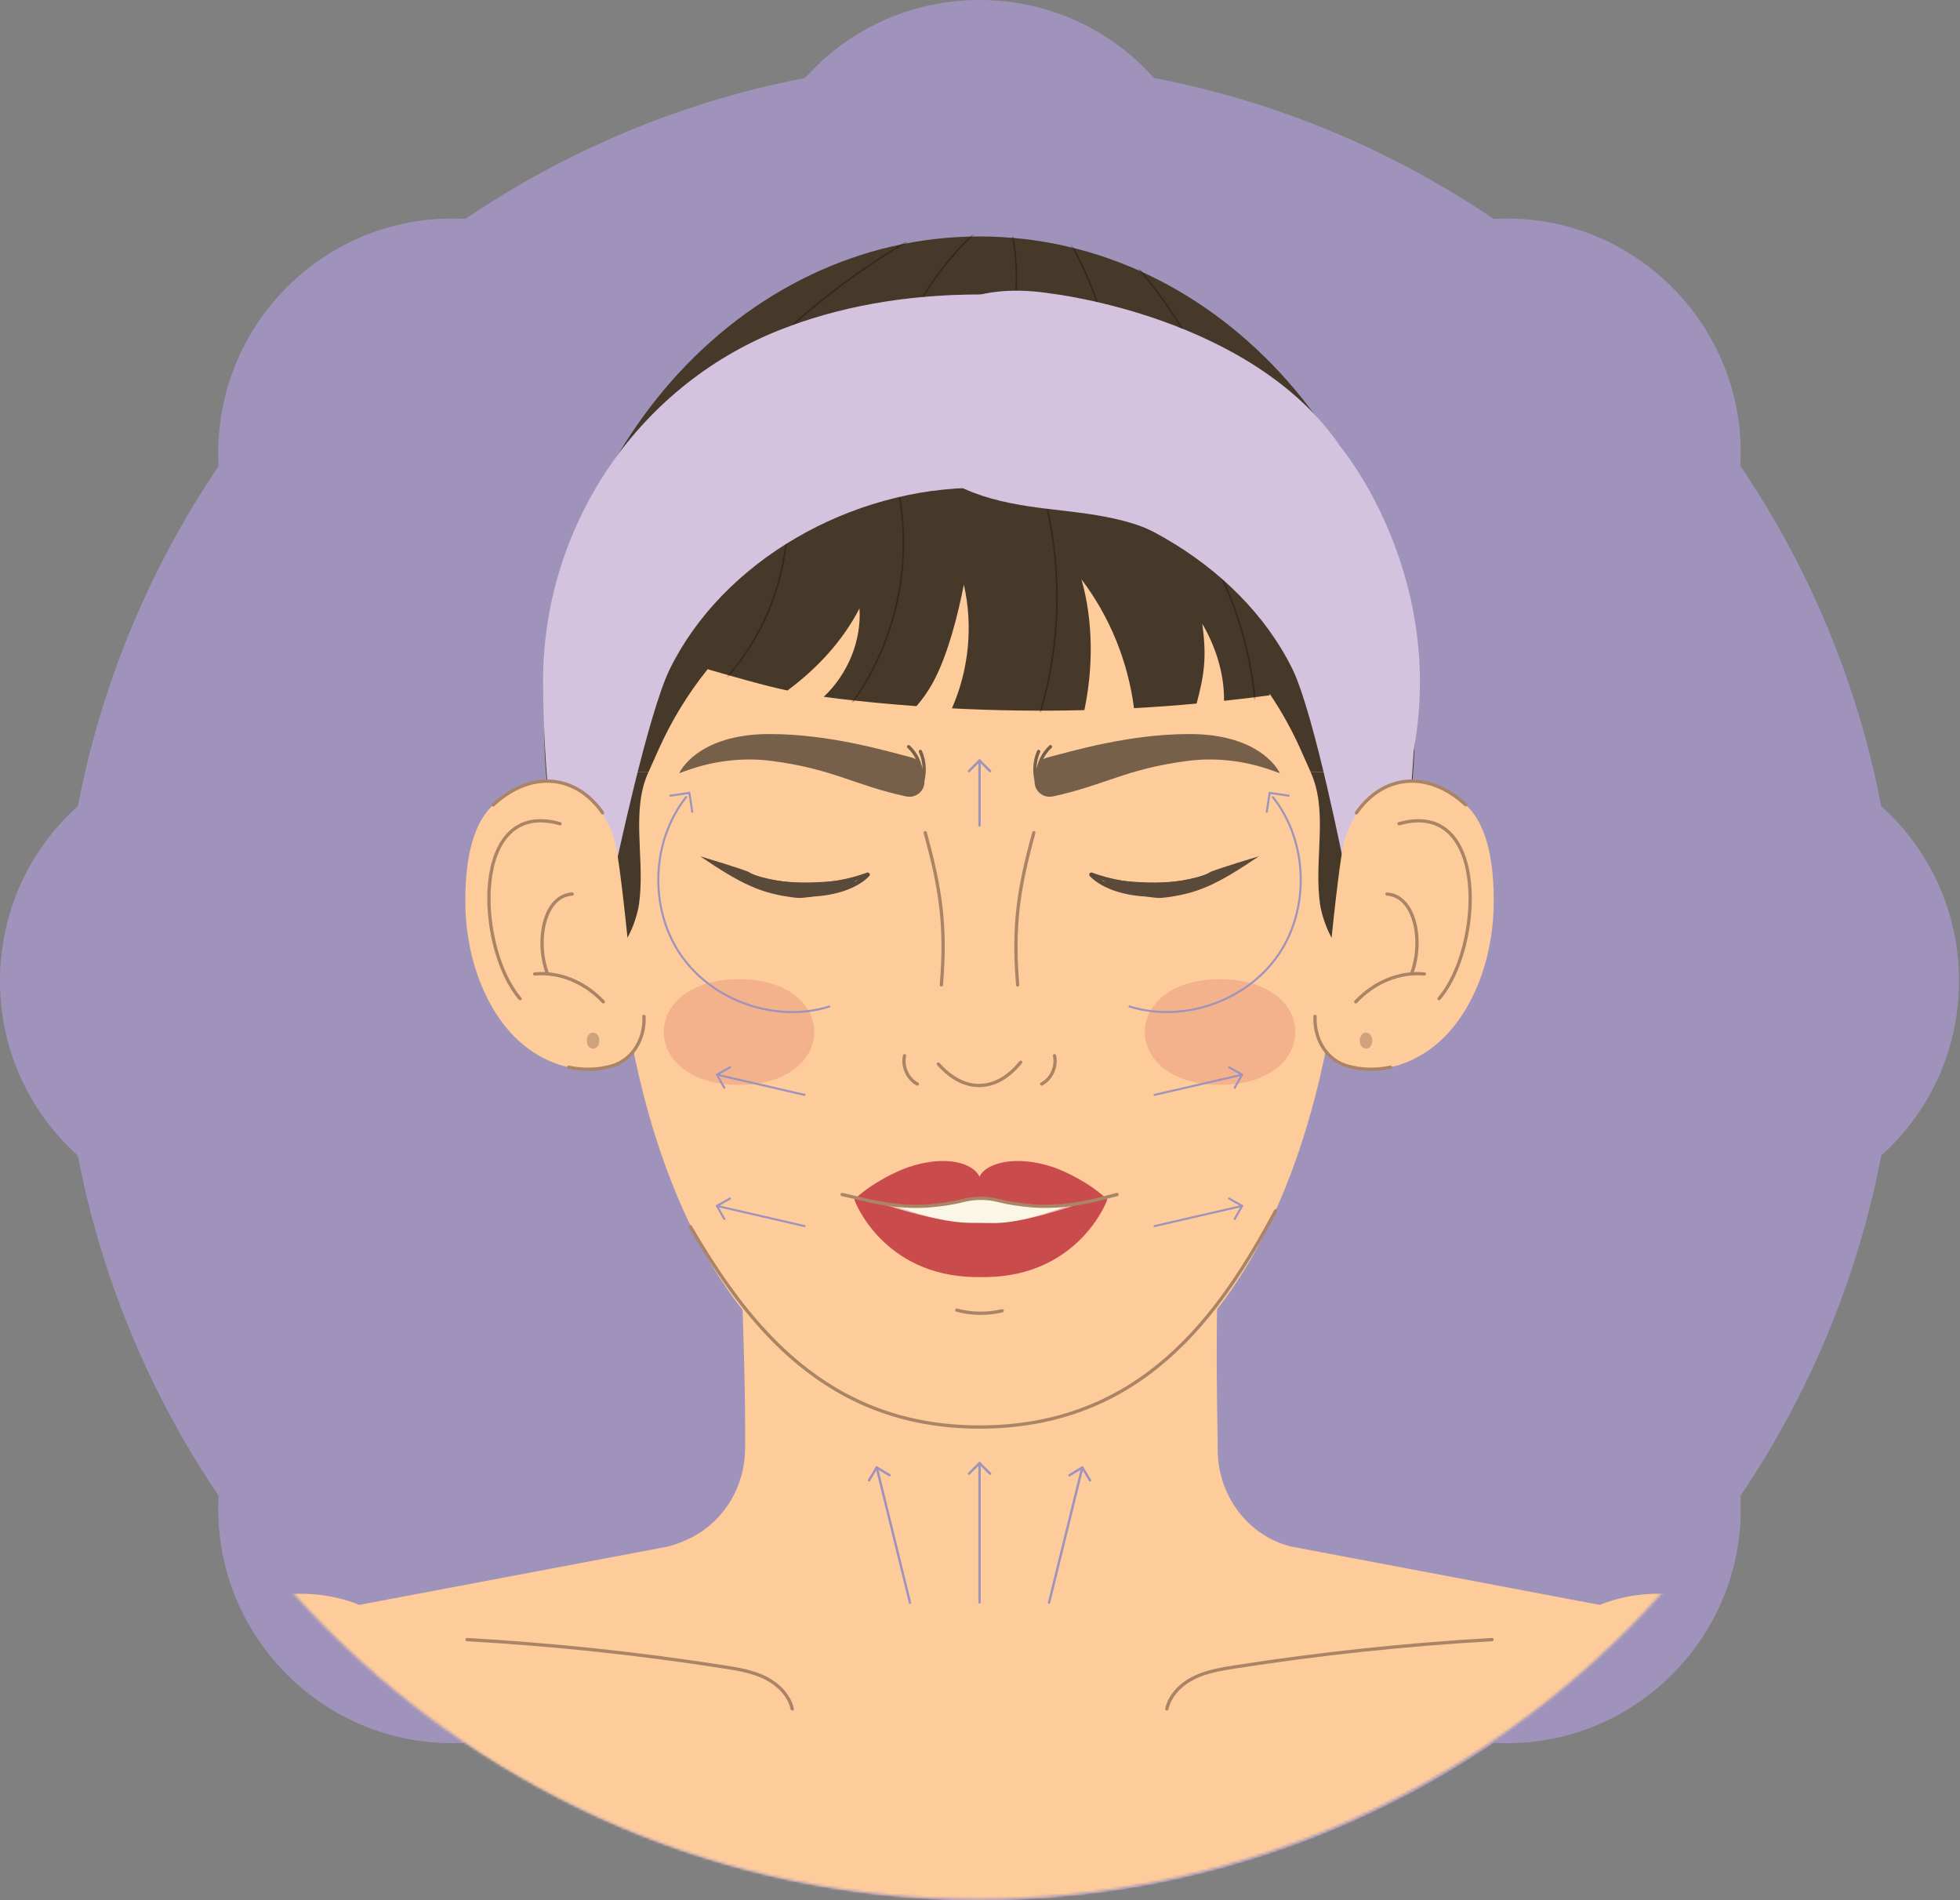 <?xml version="1.0" encoding="UTF-8"?> <svg xmlns="http://www.w3.org/2000/svg" width="718" height="696" viewBox="0 0 718 696" fill="none"><rect x="0" y="0" width="718" height="696" fill="#808080" stroke="none"/><g clip-path="url(#clip0_320_725)"><path d="M358.843 22.515H358.827C173.072 22.515 22.488 173.279 22.488 359.257V359.273C22.488 545.251 173.072 696.016 358.827 696.016H358.843C544.598 696.016 695.182 545.251 695.182 359.273V359.257C695.182 173.279 544.598 22.515 358.843 22.515Z" fill="#A093BB"></path><g style="mix-blend-mode:multiply" opacity="0.55"><path d="M358.843 22.515H358.827C173.072 22.515 22.488 173.279 22.488 359.257V359.273C22.488 545.251 173.072 696.016 358.827 696.016H358.843C544.598 696.016 695.182 545.251 695.182 359.273V359.257C695.182 173.279 544.598 22.515 358.843 22.515Z" fill="#A093BB"></path></g><path d="M292.036 686.536L276.073 666.728C257.76 644.005 229.163 632.139 200.166 635.246L174.895 637.952C120.499 643.781 74.628 597.839 80.45 543.394L83.153 518.093C86.256 489.061 74.404 460.429 51.709 442.094L31.924 426.113C-10.652 391.732 -10.652 326.767 31.924 292.386L51.709 276.405C74.404 258.07 86.256 229.438 83.153 200.406L80.45 175.105C74.628 120.644 120.515 74.718 174.895 80.547L200.166 83.253C229.163 86.36 257.76 74.494 276.073 51.771L292.036 31.963C326.375 -10.665 391.263 -10.665 425.602 31.963L441.564 51.771C459.877 74.494 488.475 86.36 517.472 83.253L542.742 80.547C597.138 74.718 643.009 120.66 637.187 175.105L634.484 200.406C631.381 229.438 643.233 258.07 665.929 276.405L685.713 292.386C728.289 326.767 728.289 391.732 685.713 426.113L665.929 442.094C643.233 460.429 631.381 489.061 634.484 518.093L637.187 543.394C643.009 597.855 597.122 643.781 542.742 637.952L517.472 635.246C488.475 632.139 459.877 644.005 441.564 666.728L425.602 686.536H292.036Z" fill="#A093BB"></path><mask id="mask0_320_725" style="mask-type:luminance" maskUnits="userSpaceOnUse" x="21" y="21" width="674" height="675"><path d="M694.766 358.457C694.766 172.293 544.031 21.378 358.091 21.378C172.15 21.378 21.416 172.293 21.416 358.457C21.416 544.62 172.15 695.536 358.091 695.536C544.031 695.536 694.766 544.62 694.766 358.457Z" fill="white"></path></mask><g mask="url(#mask0_320_725)"><path d="M760.453 782.472C752.616 736.946 735.663 690.684 711.352 651.419C683.666 606.71 625.943 571.433 586.054 587.815L472.96 566.437C472.384 566.293 471.809 566.133 471.217 565.957C456.294 561.409 446.378 547.269 446.074 531.656C445.658 510.583 445.514 488.805 446.074 465.986H271.531C272.459 489.798 273.082 509.99 272.955 530.663C272.875 544.147 265.597 556.685 253.666 562.946C250.611 564.547 247.556 565.748 244.709 566.437L131.599 587.815C91.71 571.433 33.987 606.71 6.302 651.419C-18.009 690.668 -34.963 736.946 -42.816 782.472C-44.336 791.279 -45.743 846.653 -47.039 855.492H764.676C763.38 846.637 761.973 791.279 760.453 782.472Z" fill="#FECC9B"></path><g style="mix-blend-mode:multiply" opacity="0.2"><path d="M760.453 782.472C752.616 736.946 735.663 690.684 711.352 651.419C683.666 606.71 625.943 571.433 586.054 587.815L472.96 566.437C472.384 566.293 471.809 566.133 471.217 565.957C456.294 561.409 446.378 547.269 446.074 531.656C445.658 510.583 445.514 488.805 446.074 465.986H271.531C272.459 489.798 273.082 509.99 272.955 530.663C272.875 544.147 265.597 556.685 253.666 562.946C250.611 564.547 247.556 565.748 244.709 566.437L131.599 587.815C91.71 571.433 33.987 606.71 6.302 651.419C-18.009 690.668 -34.963 736.946 -42.816 782.472C-44.336 791.279 -45.743 846.653 -47.039 855.492H764.676C763.38 846.637 761.973 791.279 760.453 782.472Z" fill="#FECC9B"></path></g><g style="mix-blend-mode:multiply" opacity="0.2"><path d="M446.234 530.727C326.007 558.543 279.496 503.249 272.011 481.455C271.883 476.234 271.707 471.078 271.499 466.002H446.058C445.434 491.895 445.674 502.176 446.234 530.744V530.727Z" fill="#FECC9B"></path></g><g style="mix-blend-mode:multiply" opacity="0.3"><path d="M546.533 600.529C514.961 602.322 483.484 605.669 452.232 610.553C447.114 611.354 441.9 612.218 437.261 614.54C432.623 616.846 428.545 620.85 427.409 625.926L546.517 600.545L546.533 600.529Z" fill="#FECC9B"></path></g><path d="M427.425 625.91C428.561 620.85 432.639 616.847 437.277 614.525C441.916 612.219 447.13 611.338 452.248 610.537C483.484 605.653 514.977 602.307 546.549 600.513" stroke="#AA8465" stroke-width="1.2" stroke-linecap="round" stroke-linejoin="round"></path><g style="mix-blend-mode:multiply" opacity="0.3"><path d="M171.12 600.529C202.692 602.322 234.169 605.669 265.421 610.553C270.539 611.354 275.753 612.218 280.392 614.54C285.03 616.846 289.108 620.85 290.244 625.926L171.136 600.545L171.12 600.529Z" fill="#FECC9B"></path></g><path d="M290.228 625.91C289.093 620.85 285.014 616.847 280.376 614.525C275.737 612.219 270.523 611.338 265.405 610.537C234.169 605.653 202.677 602.307 171.104 600.513" stroke="#AA8465" stroke-width="1.2" stroke-linecap="round" stroke-linejoin="round"></path><path d="M358.827 447.571C446.885 447.571 518.271 366.765 518.271 267.085C518.271 167.406 446.885 86.6 358.827 86.6C270.768 86.6 199.382 167.406 199.382 267.085C199.382 366.765 270.768 447.571 358.827 447.571Z" fill="#46392A"></path><mask id="mask1_320_725" style="mask-type:luminance" maskUnits="userSpaceOnUse" x="222" y="86" width="273" height="87"><path d="M358.827 86.616C301.296 86.616 250.899 121.109 222.861 172.8H494.808C466.77 121.093 416.357 86.616 358.843 86.616H358.827Z" fill="white"></path></mask><g mask="url(#mask1_320_725)"><path d="M250.787 163.224C274.746 129.42 306.83 101.412 343.552 82.245" stroke="#33281E" stroke-width="0.56" stroke-linecap="round" stroke-linejoin="round"></path><path d="M327.75 133.071C332.996 114.287 343.776 97.089 358.395 84.182" stroke="#33281E" stroke-width="0.56" stroke-linecap="round" stroke-linejoin="round"></path><path d="M370.118 82.389C373.413 96.336 373.045 111.148 369.063 124.92" stroke="#33281E" stroke-width="0.56" stroke-linecap="round" stroke-linejoin="round"></path><path d="M390.415 86.248C399.148 100.404 404.841 116.417 406.985 132.927" stroke="#33281E" stroke-width="0.56" stroke-linecap="round" stroke-linejoin="round"></path><path d="M411.127 91.772C425.09 106.393 436.334 123.607 444.123 142.278" stroke="#33281E" stroke-width="0.56" stroke-linecap="round" stroke-linejoin="round"></path></g><path d="M222.045 228.638C222.045 228.638 223.693 315.605 226.428 346.831C229.163 378.057 247.22 522.641 358.843 522.641C470.465 522.641 488.522 378.057 491.257 346.831C493.992 315.605 495.64 228.638 495.64 228.638L358.859 143.799L222.077 228.638H222.045Z" fill="#FECC9B"></path><g opacity="0.2"><path d="M446.954 397.337C483.66 397.337 483.724 358.633 446.954 358.633C410.184 358.633 410.184 397.337 446.954 397.337Z" fill="#C94B4B"></path></g><g opacity="0.2"><path d="M270.699 397.337C233.993 397.337 233.929 358.633 270.699 358.633C307.47 358.633 307.47 397.337 270.699 397.337Z" fill="#C94B4B"></path></g><path d="M252.914 449.3C273.994 485.426 302.815 522.657 358.827 522.657C418.005 522.657 446.65 481.983 467.314 443.455" stroke="#AA8465" stroke-width="1.2" stroke-linecap="round" stroke-linejoin="round"></path><path d="M366.376 153.776C326.471 153.776 223.997 198.405 223.997 216.916V282.682H237.608L241.222 274.58C245.973 263.947 252.034 254.051 259.232 245.099C264.846 246.749 280.68 251.328 288.453 252.898C299.329 244.859 308.685 234.787 314.859 222.825C315.611 234.835 310.493 246.973 301.776 255.188C303.663 255.46 305.55 255.716 307.454 255.94C316.842 257.061 326.279 257.942 335.715 258.63C338.306 255.668 340.545 252.353 342.337 248.878C347.407 239.094 350.958 224.954 353.085 214.13C356.523 229.182 354.924 245.307 348.718 259.431C364.872 260.28 381.058 260.488 397.228 260.088C400.539 244.395 400.459 227.276 396.173 212.208C406.569 225.883 413.222 242.329 415.414 259.367C423.075 258.951 430.72 258.39 438.349 257.686C440.94 247.805 442.22 241.384 440.412 228.429C445.61 237.285 448.521 247.229 448.393 256.677C453.959 256.084 459.509 255.428 465.059 254.675C465.059 254.675 465.059 254.467 465.091 254.051C469.441 260.504 473.264 267.358 476.463 274.548L480.078 282.634H494.152V216.868C494.152 198.356 403.818 153.728 366.392 153.728L366.376 153.776Z" fill="#46392A"></path><mask id="mask2_320_725" style="mask-type:luminance" maskUnits="userSpaceOnUse" x="223" y="153" width="272" height="130"><path d="M366.376 153.776C326.471 153.776 223.997 198.405 223.997 216.916V282.682H237.608L241.222 274.58C245.973 263.947 252.034 254.051 259.232 245.099C264.846 246.749 280.68 251.328 288.453 252.898C299.329 244.859 308.685 234.787 314.859 222.825C315.611 234.835 310.493 246.973 301.776 255.188C303.663 255.46 305.55 255.716 307.454 255.94C316.842 257.061 326.279 257.942 335.715 258.63C338.306 255.668 340.545 252.353 342.337 248.878C347.407 239.094 350.958 224.954 353.085 214.13C356.523 229.182 354.924 245.307 348.718 259.431C364.872 260.28 381.058 260.488 397.228 260.088C400.539 244.395 400.459 227.276 396.173 212.208C406.569 225.883 413.222 242.329 415.414 259.367C423.075 258.951 430.72 258.39 438.349 257.686C440.94 247.805 442.22 241.384 440.412 228.429C445.61 237.285 448.521 247.229 448.393 256.677C453.959 256.084 459.509 255.428 465.059 254.675C465.059 254.675 465.059 254.467 465.091 254.051C469.441 260.504 473.264 267.358 476.463 274.548L480.078 282.634H494.152V216.868C494.152 198.356 403.818 153.728 366.392 153.728L366.376 153.776Z" fill="white"></path></mask><g mask="url(#mask2_320_725)"><path d="M311.628 258.07C329.589 233.954 335.571 201.303 327.286 172.383" stroke="#33281E" stroke-width="0.56" stroke-linecap="round" stroke-linejoin="round"></path><path d="M380.786 175.473C389.199 203.016 389.327 233.041 381.154 260.664" stroke="#33281E" stroke-width="0.56" stroke-linecap="round" stroke-linejoin="round"></path><path d="M442.012 201.399C451.784 216.804 458.598 239.494 459.781 257.718" stroke="#33281E" stroke-width="0.56" stroke-linecap="round" stroke-linejoin="round"></path><path d="M265.389 249.07C279.752 233.345 288.133 212.272 288.469 190.958" stroke="#33281E" stroke-width="0.56" stroke-linecap="round" stroke-linejoin="round"></path></g><path d="M444.843 320.073C430.48 325.486 414.198 325.582 399.787 320.329C399.787 320.329 406.569 328.656 426.21 327.567" stroke="#594A39" stroke-width="1.54" stroke-linecap="round" stroke-linejoin="round"></path><path d="M402.027 320.49C402.027 320.49 407.56 323.212 422.899 323.212C438.237 323.212 443.515 319.289 443.515 319.289C447.498 317.736 458.086 314.533 461.173 313.62C446.074 323.805 438.813 327.44 425.65 328.849C421.875 329.249 407.592 325.87 407.592 325.87L402.011 320.49H402.027Z" fill="#594A39"></path><path d="M272.811 320.073C287.173 325.486 303.455 325.582 317.866 320.329C317.866 320.329 311.084 328.656 291.444 327.567" stroke="#594A39" stroke-width="1.54" stroke-linecap="round" stroke-linejoin="round"></path><path d="M315.627 320.49C315.627 320.49 310.093 323.212 294.754 323.212C279.416 323.212 274.138 319.289 274.138 319.289C270.155 317.736 259.567 314.533 256.481 313.62C271.579 323.805 278.84 327.44 292.003 328.849C295.778 329.249 310.061 325.87 310.061 325.87L315.643 320.49H315.627Z" fill="#594A39"></path><g style="mix-blend-mode:multiply" opacity="0.2"><path d="M368.983 394.839C367.447 403.503 365.912 423.071 364.377 431.718H354.22C352.685 423.055 351.149 403.487 349.614 394.839L358.907 398.154L368.983 394.839Z" fill="#FECC9B"></path></g><path d="M480.061 282.683H509.81C502.549 286.286 496.12 293.972 493.656 303.356C490.634 314.805 488.426 334.053 495.16 351.347C489.418 348.129 485.771 340.827 483.98 333.333C483.66 331.987 483.42 330.338 483.26 328.545C481.773 312.82 486.395 296.406 480.061 282.683Z" fill="#46392A"></path><path d="M237.592 282.683H207.843C215.104 286.286 221.534 293.972 223.997 303.356C227.02 314.805 229.227 334.053 222.493 351.347C228.235 348.129 231.882 340.827 233.673 333.333C233.993 331.987 234.233 330.338 234.393 328.545C235.88 312.82 231.258 296.406 237.592 282.683Z" fill="#46392A"></path><path d="M518.671 252.978C519.231 206.107 496.359 161.75 457.286 135.921C429.328 117.442 395.389 107.866 358.811 107.866C331.717 107.866 307.118 112.317 285.51 120.901C232.681 141.894 198.518 193.825 198.934 250.72C199.046 267.037 200.022 283.211 201.557 297.511L225.276 318.536C225.276 318.536 237.304 261.385 245.429 244.923C264.798 205.659 311.308 178.612 358.811 178.612C406.313 178.612 454.023 205.675 473.392 244.923C481.469 261.289 492.697 318.536 492.697 318.536L516.048 297.591C517.504 283.931 518.463 268.559 518.655 252.994L518.671 252.978Z" fill="#D3C3DE"></path><g style="mix-blend-mode:multiply" opacity="0.3"><path d="M421.443 194.209C402.346 184.281 380.562 178.628 358.811 178.628C353.069 178.628 347.343 179.029 341.665 179.797C338.242 177.523 335.107 174.785 332.388 171.486C321.624 158.436 320.153 137.699 328.934 123.062C332.852 116.529 338.674 111.453 345.312 108.266C349.742 107.994 354.236 107.882 358.811 107.882C363.385 107.882 368.343 108.058 373.045 108.378L421.443 194.209Z" fill="#D3C3DE"></path></g><path d="M516.656 280.777C532.154 212.529 491.129 163.72 491.129 163.72C458.901 115.841 385.089 107.53 385.089 107.53C360.378 103.59 344.016 110.892 335.443 123.735C327.222 136.065 327.206 152.367 335.523 164.633C345.967 180.022 365.32 184.137 383.185 186.299C399.563 188.284 417.125 189.566 430.464 199.286C455.799 199.286 479.134 213.041 491.433 235.219L516.672 280.777" fill="#D3C3DE"></path><path d="M489.018 388.691C502.741 395.16 519.087 390.596 530.187 378.682C541.287 366.769 547.221 348.321 547.205 330.114C547.205 317.512 545.461 302.603 536.984 294.805C531.354 289.633 525.437 286.862 519.743 286.238C507.971 284.941 496.343 294.132 492.489 307.984C489.658 318.168 483.964 383.486 483.964 383.486L489.018 388.691Z" fill="#FECC9B"></path><g opacity="0.3"><g style="mix-blend-mode:multiply"><path d="M527.164 365.76C543.238 347.104 545.605 292.227 512.497 301.707C512.497 301.707 522.094 300.714 529.355 323.821C533.706 337.704 527.164 365.744 527.164 365.744V365.76Z" fill="#FECC9B"></path></g><g style="mix-blend-mode:multiply"><path d="M517.184 356.408C521.47 344.879 518.543 328.097 508.067 327.472C508.067 327.472 513.953 331.812 514.417 341.452C514.929 352.133 509.219 355.976 504.644 360.331C504.644 360.331 510.114 357.801 512.769 357.161C515.424 356.536 517.184 356.408 517.184 356.408Z" fill="#FECC9B"></path></g></g><path d="M496.647 366.912C503.525 359.626 512.753 355.879 521.774 356.712" stroke="#AA8465" stroke-width="1.2" stroke-linecap="round" stroke-linejoin="round"></path><path d="M508.067 327.456C518.527 328.097 521.47 344.862 517.184 356.392" stroke="#AA8465" stroke-width="1.2" stroke-linecap="round" stroke-linejoin="round"></path><path d="M512.497 301.707C545.605 292.227 543.238 347.104 527.164 365.76" stroke="#AA8465" stroke-width="1.2" stroke-linecap="round" stroke-linejoin="round"></path><path d="M500.406 384.063C503.445 384.063 503.445 378.218 500.406 378.218C497.367 378.218 497.367 384.063 500.406 384.063Z" fill="#CEA37C"></path><path d="M509.347 390.868C504.005 392.021 498.503 391.893 493.257 390.324C489.034 389.043 485.308 385.776 483.276 381.004C482.269 378.618 481.581 375.688 481.741 372.261" stroke="#AA8465" stroke-width="1.2" stroke-linecap="round" stroke-linejoin="round"></path><path d="M496.903 297.719C506.34 284.076 522.638 281.594 536.968 294.789" stroke="#AA8465" stroke-width="1.2" stroke-linecap="round" stroke-linejoin="round"></path><path d="M228.651 388.69C214.928 395.16 198.582 390.596 187.482 378.682C176.382 366.768 170.449 348.321 170.465 330.114C170.465 317.511 172.208 302.603 180.685 294.805C186.315 289.632 192.232 286.862 197.926 286.237C209.698 284.94 221.326 294.132 225.18 307.983C228.011 318.168 233.705 383.486 233.705 383.486L228.651 388.69Z" fill="#FECC9B"></path><g opacity="0.3"><g style="mix-blend-mode:multiply"><path d="M190.505 365.76C174.431 347.104 172.064 292.227 205.172 301.707C205.172 301.707 195.575 300.714 188.314 323.821C183.964 337.704 190.505 365.744 190.505 365.744V365.76Z" fill="#FECC9B"></path></g><g style="mix-blend-mode:multiply"><path d="M200.469 356.408C196.183 344.879 199.11 328.097 209.586 327.472C209.586 327.472 203.7 331.812 203.236 341.452C202.725 352.133 208.434 355.976 213.009 360.331C213.009 360.331 207.539 357.801 204.884 357.161C202.229 356.536 200.469 356.408 200.469 356.408Z" fill="#FECC9B"></path></g></g><path d="M221.006 366.912C214.128 359.626 204.9 355.879 195.879 356.712" stroke="#AA8465" stroke-width="1.2" stroke-linecap="round" stroke-linejoin="round"></path><path d="M209.586 327.456C199.126 328.097 196.183 344.862 200.469 356.392" stroke="#AA8465" stroke-width="1.2" stroke-linecap="round" stroke-linejoin="round"></path><path d="M205.172 301.707C172.064 292.227 174.431 347.104 190.505 365.76" stroke="#AA8465" stroke-width="1.2" stroke-linecap="round" stroke-linejoin="round"></path><path d="M217.247 384.063C214.208 384.063 214.208 378.218 217.247 378.218C220.286 378.218 220.286 384.063 217.247 384.063Z" fill="#CEA37C"></path><path d="M208.307 390.868C213.649 392.021 219.15 391.893 224.397 390.324C228.619 389.043 232.346 385.776 234.377 381.004C235.384 378.618 236.072 375.688 235.912 372.261" stroke="#AA8465" stroke-width="1.2" stroke-linecap="round" stroke-linejoin="round"></path><path d="M220.75 297.719C211.329 284.076 195.015 281.594 180.685 294.789" stroke="#AA8465" stroke-width="1.2" stroke-linecap="round" stroke-linejoin="round"></path><path d="M359.738 454.921C378.421 454.921 393.566 450.548 393.566 445.153C393.566 439.758 378.421 435.385 359.738 435.385C341.056 435.385 325.911 439.758 325.911 445.153C325.911 450.548 341.056 454.921 359.738 454.921Z" fill="#FAF7E7"></path><path d="M364.009 447.971C361.929 447.971 357.819 447.891 355.74 447.891C339.666 447.891 316.186 437.466 312.988 439.372C313.196 440.429 323.72 467.091 356.939 467.731H361.642C394.877 467.091 405.385 440.429 405.593 439.372C402.154 437.162 379.523 447.971 363.993 447.971H364.009ZM340.449 441.63C344.704 441.277 348.974 440.685 352.797 439.708C357.067 438.619 361.562 438.619 365.816 439.708C369.639 440.685 373.925 441.277 378.163 441.63C390.239 442.623 405.625 439.356 405.625 439.356C399.595 433.447 390.175 428.963 385.953 427.522C371.99 422.798 361.002 426.017 358.827 430.981C356.507 426.017 346.607 422.798 332.644 427.522C328.422 428.963 319.001 433.447 312.972 439.356C312.972 439.356 328.374 442.623 340.433 441.63H340.449Z" fill="#C94B4B"></path><g style="mix-blend-mode:multiply" opacity="0.3"><path d="M401.995 439.372C401.979 439.468 401.899 439.9 401.707 440.605C377.268 456.762 336.275 453.399 316.73 439.324C320.281 437.722 339.858 447.891 355.74 447.891C357.835 447.891 361.929 447.987 364.009 447.987C379.539 447.987 398.556 437.178 401.995 439.388V439.372Z" fill="#C94B4B"></path></g><path d="M308.477 437.498L316.602 439.356C316.602 439.356 328.39 442.622 340.449 441.629C344.704 441.277 348.974 440.685 352.797 439.708C357.067 438.619 361.562 438.619 365.816 439.708C369.639 440.685 373.925 441.277 378.163 441.629C390.239 442.622 402.011 439.356 402.011 439.356L409.192 437.498" stroke="#AA8465" stroke-width="1.2" stroke-linecap="round" stroke-linejoin="round"></path><path d="M379.875 280.921C379.315 282.586 379.011 284.347 378.979 286.125C378.899 289.728 382.162 292.45 385.681 291.698C404.618 287.646 412.327 281.657 434.846 278.711C445.306 277.35 455.943 278.583 465.875 282.138L468.85 283.195C468.85 283.195 462.58 268.847 435.71 268.847C413.302 268.847 392.126 275.3 383.713 277.43C381.938 277.878 380.467 279.175 379.891 280.921H379.875Z" fill="#76604A"></path><path d="M380.371 288.191C378.643 284.092 378.675 279.288 380.483 275.22" stroke="#76604A" stroke-width="1.2" stroke-linecap="round" stroke-linejoin="round"></path><path d="M380.419 281.353C381.01 278.359 382.562 275.556 384.801 273.475" stroke="#76604A" stroke-width="1.2" stroke-linecap="round" stroke-linejoin="round"></path><path d="M337.778 280.921C338.338 282.586 338.642 284.347 338.674 286.125C338.754 289.728 335.491 292.45 331.973 291.698C313.036 287.646 305.326 281.657 282.807 278.711C272.347 277.35 261.711 278.583 251.778 282.138L248.803 283.195C248.803 283.195 255.073 268.847 281.943 268.847C304.367 268.847 325.527 275.3 333.94 277.43C335.715 277.878 337.187 279.175 337.762 280.921H337.778Z" fill="#76604A"></path><path d="M337.283 288.191C339.01 284.092 338.978 279.288 337.171 275.22" stroke="#76604A" stroke-width="1.2" stroke-linecap="round" stroke-linejoin="round"></path><path d="M337.235 281.353C336.643 278.359 335.091 275.556 332.852 273.475" stroke="#76604A" stroke-width="1.2" stroke-linecap="round" stroke-linejoin="round"></path><path d="M378.723 304.989C373.013 325.726 370.998 339.305 372.805 360.747" stroke="#AA8465" stroke-width="1.2" stroke-linecap="round" stroke-linejoin="round"></path><path d="M338.93 304.989C344.64 325.726 346.655 339.305 344.848 360.747" stroke="#AA8465" stroke-width="1.2" stroke-linecap="round" stroke-linejoin="round"></path><path d="M343.744 389.699C353.037 400.268 364.776 400.348 373.909 389.042" stroke="#AA8465" stroke-width="1.2" stroke-linecap="round" stroke-linejoin="round"></path><path d="M331.365 386.672C330.453 390.644 332.468 395.095 336.051 397.033" stroke="#AA8465" stroke-width="1.2" stroke-linecap="round" stroke-linejoin="round"></path><path d="M386.288 386.672C387.2 390.644 385.185 395.095 381.602 397.033" stroke="#AA8465" stroke-width="1.2" stroke-linecap="round" stroke-linejoin="round"></path><g style="mix-blend-mode:screen" opacity="0.2"><path d="M370.31 372.02C368.023 376.232 363.257 378.986 358.475 378.874C353.676 378.762 349.07 375.783 346.975 371.444C354.476 366.928 363.129 366.976 370.31 372.02Z" fill="#FECC9B"></path></g><path d="M350.526 479.854C355.932 481.295 361.689 481.375 367.127 480.078" stroke="#AA8465" stroke-width="1.2" stroke-linecap="round" stroke-linejoin="round"></path></g><path d="M265.341 446.449L262.638 441.677L267.405 438.971" stroke="#A093BB" stroke-width="0.75" stroke-linecap="round" stroke-linejoin="round"></path><path d="M262.638 441.677L294.706 449.059" stroke="#A093BB" stroke-width="0.75" stroke-linecap="round" stroke-linejoin="round"></path><path d="M452.296 446.449L455.015 441.677L450.249 438.971" stroke="#A093BB" stroke-width="0.75" stroke-linecap="round" stroke-linejoin="round"></path><path d="M455.015 441.677L422.947 449.059" stroke="#A093BB" stroke-width="0.75" stroke-linecap="round" stroke-linejoin="round"></path><path d="M265.341 398.394L262.638 393.606L267.405 390.899" stroke="#A093BB" stroke-width="0.75" stroke-linecap="round" stroke-linejoin="round"></path><path d="M262.638 393.605L294.706 401.004" stroke="#A093BB" stroke-width="0.75" stroke-linecap="round" stroke-linejoin="round"></path><path d="M452.296 398.394L455.015 393.606L450.249 390.899" stroke="#A093BB" stroke-width="0.75" stroke-linecap="round" stroke-linejoin="round"></path><path d="M455.015 393.605L422.947 401.004" stroke="#A093BB" stroke-width="0.75" stroke-linecap="round" stroke-linejoin="round"></path><path d="M472.049 291.425L465.107 290.384L464.052 297.35" stroke="#A093BB" stroke-width="0.75" stroke-linecap="round" stroke-linejoin="round"></path><path d="M413.798 368.641C433.471 374.758 456.662 366.687 468.306 349.681C479.95 332.675 479.102 308.111 466.307 291.954" stroke="#A093BB" stroke-width="0.75" stroke-linecap="round" stroke-linejoin="round"></path><path d="M245.589 291.425L252.546 290.384L253.586 297.35" stroke="#A093BB" stroke-width="0.75" stroke-linecap="round" stroke-linejoin="round"></path><path d="M303.855 368.641C284.182 374.758 260.991 366.687 249.347 349.681C237.704 332.675 238.551 308.111 251.347 291.954" stroke="#A093BB" stroke-width="0.75" stroke-linecap="round" stroke-linejoin="round"></path><path d="M354.94 282.426L358.827 278.535L362.697 282.426" stroke="#A093BB" stroke-width="0.87" stroke-linecap="round" stroke-linejoin="round"></path><path d="M358.827 278.535V302.33" stroke="#A093BB" stroke-width="0.87" stroke-linecap="round" stroke-linejoin="round"></path><path d="M354.94 539.743L358.827 535.868L362.697 539.743" stroke="#A093BB" stroke-width="0.87" stroke-linecap="round" stroke-linejoin="round"></path><path d="M358.827 535.868V586.886" stroke="#A093BB" stroke-width="0.87" stroke-linecap="round" stroke-linejoin="round"></path><path d="M318.33 542.177L321.177 537.469L325.863 540.319" stroke="#A093BB" stroke-width="0.87" stroke-linecap="round" stroke-linejoin="round"></path><path d="M321.177 537.469L333.364 587.014" stroke="#A093BB" stroke-width="0.87" stroke-linecap="round" stroke-linejoin="round"></path><path d="M399.308 542.177L396.477 537.469L391.774 540.319" stroke="#A093BB" stroke-width="0.87" stroke-linecap="round" stroke-linejoin="round"></path><path d="M396.477 537.469L384.289 587.014" stroke="#A093BB" stroke-width="0.87" stroke-linecap="round" stroke-linejoin="round"></path></g><defs><clipPath id="clip0_320_725"><rect width="717.653" height="696" fill="white"></rect></clipPath></defs></svg> 